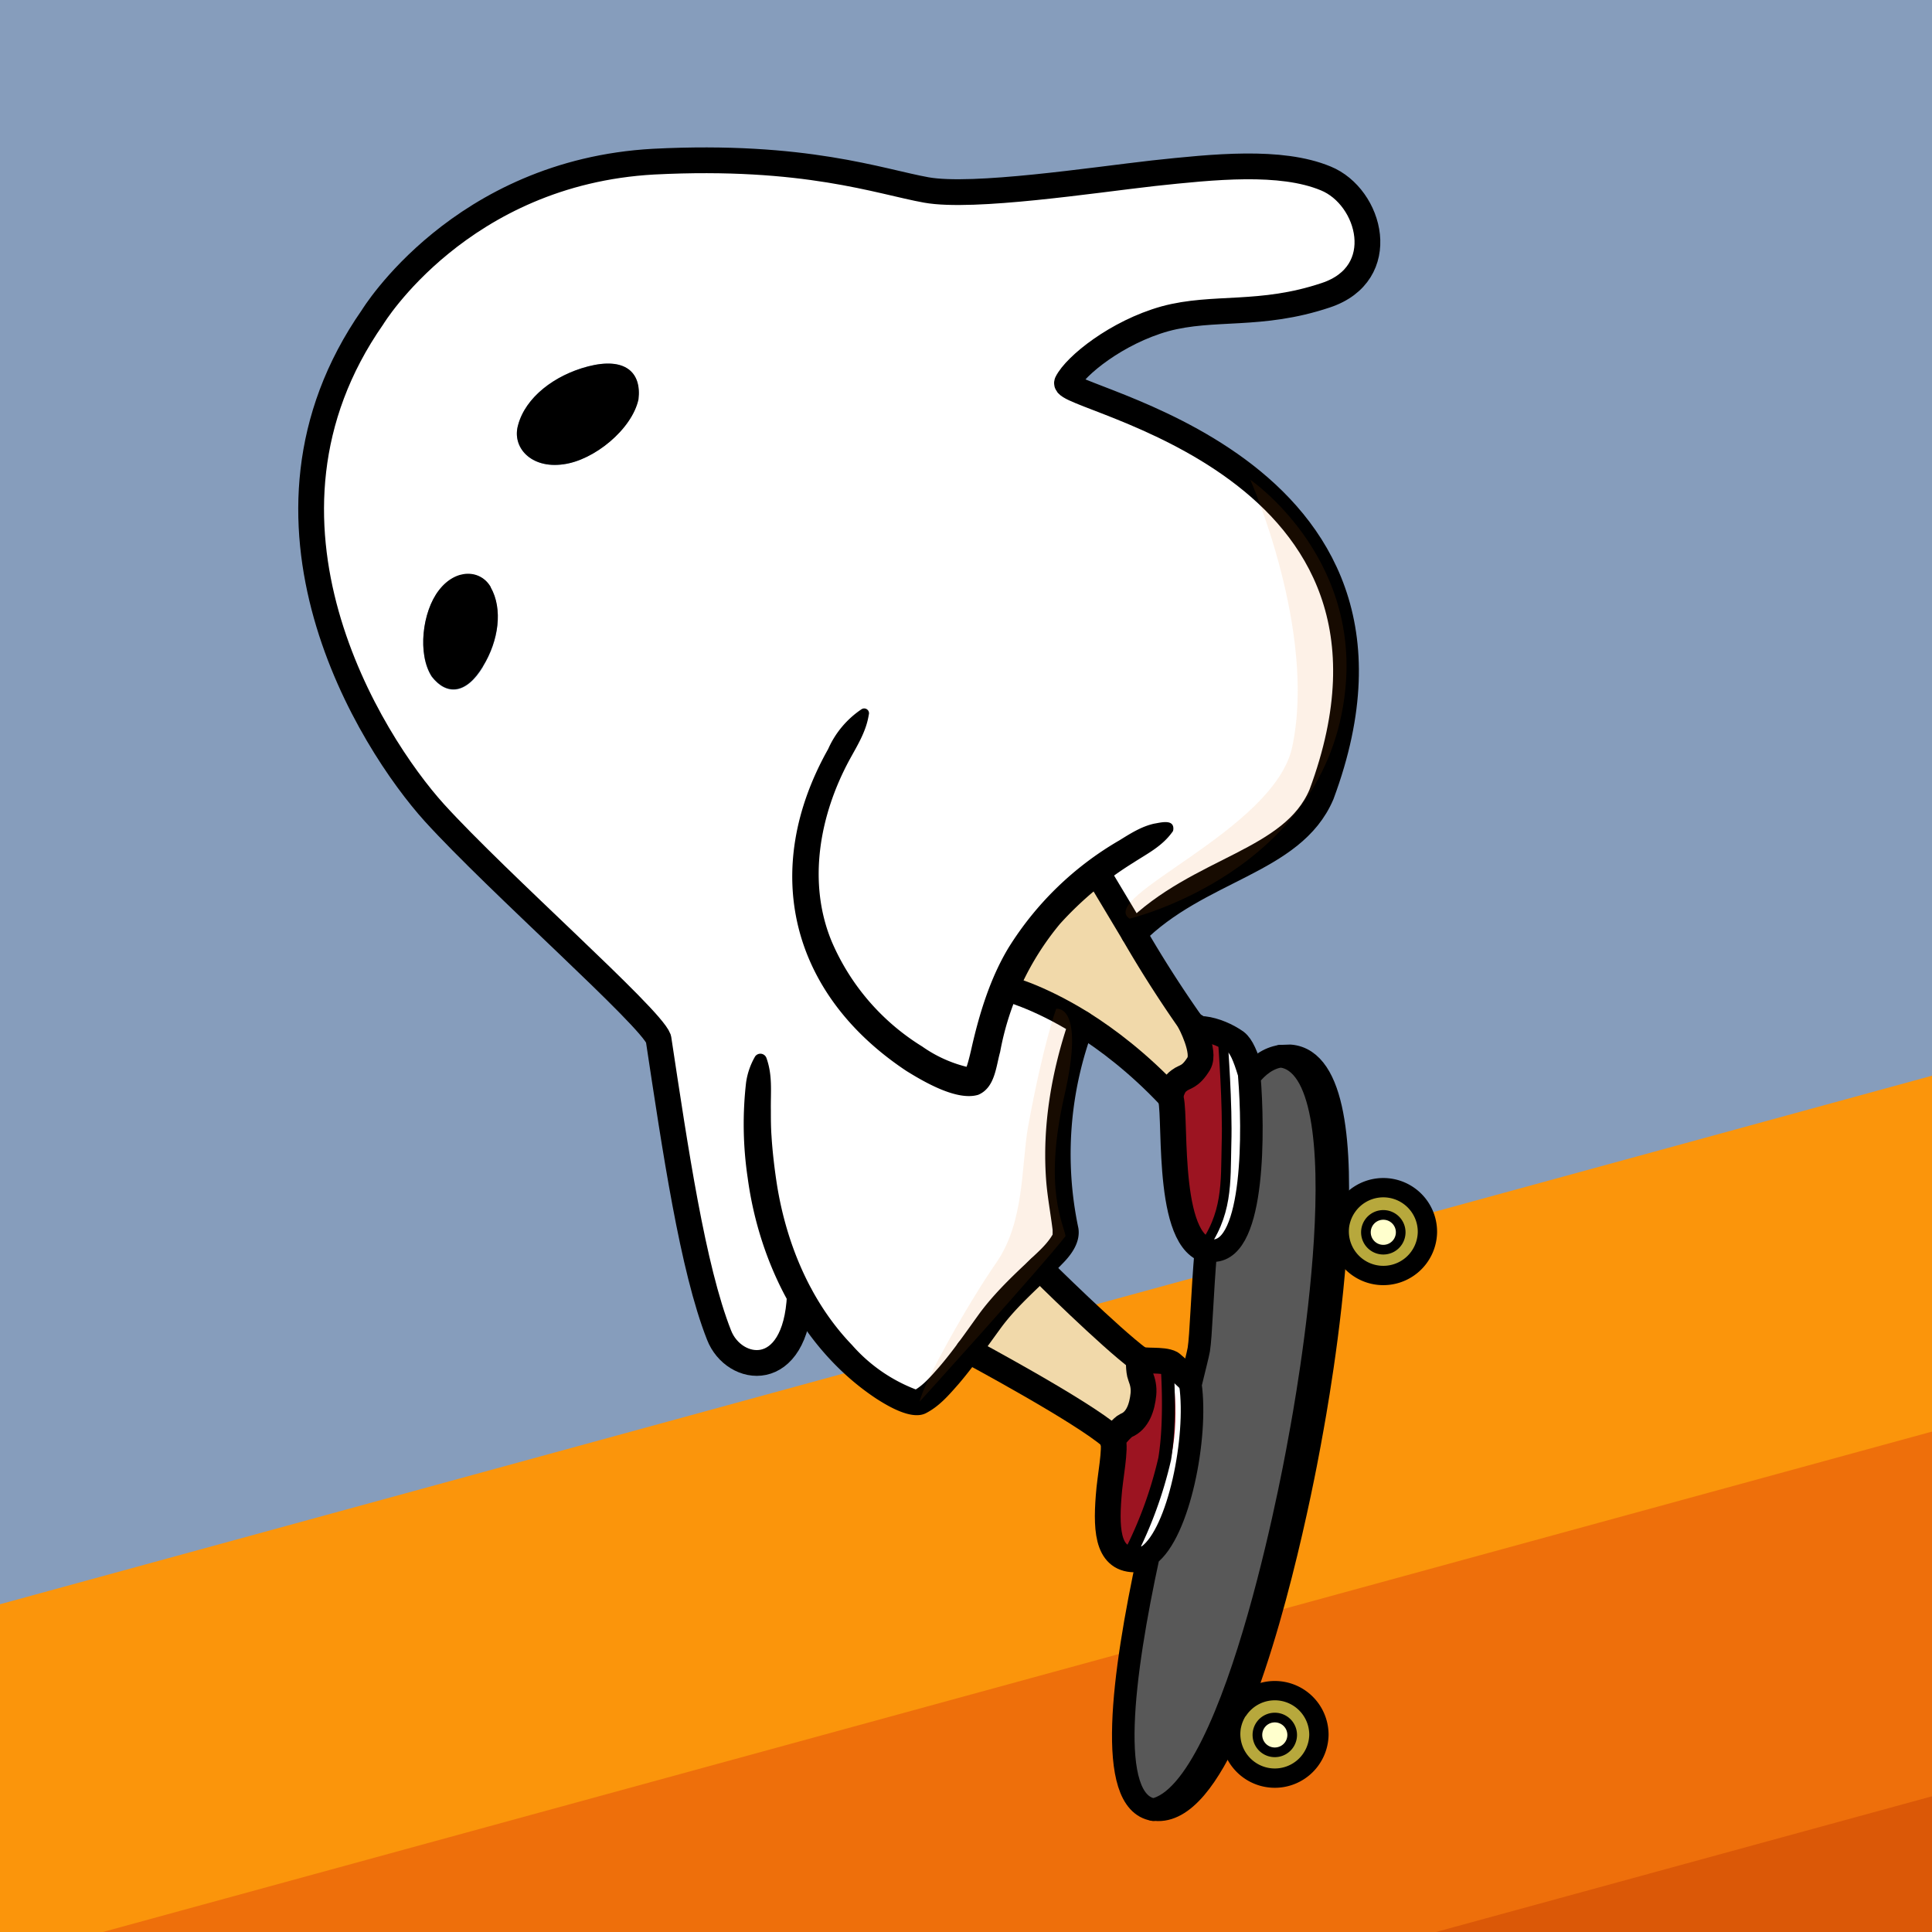 <svg xmlns="http://www.w3.org/2000/svg" xml:space="preserve" width="600" height="600" style="enable-background:new 0 0 600 600"><style>.st4{fill:#f1d9aa}.st5{fill:#fff}.st8{fill:#ffffcd}.st9{fill:#b7a83c}.st10{fill:#9c1421}.st11,.st12,.st13,.st14{fill:none;stroke:#000;stroke-width:8;stroke-linecap:round;stroke-linejoin:round;stroke-miterlimit:10}.st12,.st13,.st14{stroke-width:7}.st13,.st14{stroke-width:6}.st14{stroke-width:3}.st16{opacity:.1;fill:#ef6f0b}</style><g id="bg"><path d="M-18.8-17.9h632.5v632.5H-18.8z" style="fill:#869dbc"/><path d="M-133.7 421.1h869.1V703h-869.1z" style="fill:#fb950b" transform="rotate(-15.3 300.8 562)"/><path d="M-40.4 506.1h869.1V788H-40.4z" style="fill:#ee6f0b" transform="rotate(-15.3 394.1 647)"/><path d="M62.9 591.1H932V873H62.9z" style="fill:#db5807" transform="rotate(-15.3 497.4 732)"/></g><g id="ghost"><path d="m340.6 270.7 11.5 19.2a367.6 367.6 0 0 0 17.4 27.3c.5.7 1.1 1.2 1.8 1.6 0 0 4.5 4.7 1 11.5-2.4 4.5-4.3 3.9-6 5.2-1.7 1.2-2 2.3-3 5a140.7 140.7 0 0 0-27.4-22.7c-14-8.7-23.9-11-23.9-11a80 80 0 0 1 28.6-36z" class="st4"/><path d="M323 393.8c.5.6 21.8 21.6 30.7 28.2 0 0-.2 3.6.5 5.4.7 1.8 1.1 3.5 1 5.6-.5 3.9-1.8 8.2-5.5 9.7a19 19 0 0 0-4.1 4.2c-.1-.2-.2-.5-.4-.6-9.1-8-44.4-27-44.4-27 2-2.5 4-5.4 6.2-8.4 4.7-6.7 11-12.4 16-17z" class="st4"/><path d="M352.1 483s8.9-17.2 11-29.9c2-12.6.6-29.7.6-29.7 1.9.7 3.4 1.7 3.8 3.2l.4 2c2.3 16.5-3.6 46.3-13 53-1 .7-1.8 1.1-2.8 1.3z" class="st5"/><path d="M203 50.2c47-2.4 70.2 6.2 84.7 8.8 14.6 2.6 51.8-3.1 70.5-5.2 18.7-2 39.5-4.2 53.5 1.6 14 5.7 20.3 29.6 0 36.3-20.3 6.8-34.8 3.2-49.9 7.3-15 4.2-27.8 14.6-30.4 19.8-2.6 5.2 117.5 24.4 79 127.9-9 21.2-38.1 22.9-58.3 43.2l-11.5-19.2a80 80 0 0 0-28.6 36.1s9.9 2.3 23.9 11c-13.4 38.8-4 60.6-5 66-.5 2.7-3.7 6-8 10-4.9 4.7-11.2 10.4-16 17.1l-6 8.5a58.2 58.2 0 0 1-15.3 16c-2.5 1.2-12.4-.2-25-16l-12.2-17.2c-4 29.2-21.5 17.5-25.1 12.4-2.8-4-13.5-57.7-18.7-92-2.6-6.8-50-48.4-69.7-70.2-19.7-21.9-63.3-90.7-19.2-153.9 0 0 27.3-45 87.3-48.3zm-4.8 73.8c1-8.4-4-13.1-15.6-10.2-10.4 2.7-19.4 9.6-21.7 18.2-2 7 4 13.6 14 12.2 9.6-1.3 21.4-11 23.3-20.2zM150 207c4.9-8 6.2-17.8 2.4-24.5-3-5.5-10.8-6-16.1.9-5.2 6.7-6.7 20-2.2 26.8 4.5 5.8 10.6 5.7 16-3.2z" class="st5"/><path d="M358.8 562h-.6c26.4-5.2 45.5-115.7 45.5-115.7 1.6-8.5 21.3-115.1-6-118.3 1-.1 2-.2 3 0 27.9 2.2 8 109.7 6.4 118.2 0 0-8.7 50.4-22.5 84.7a13.4 13.4 0 0 0-2.2 5.3c-6.9 15.6-14.9 26.7-23.6 25.9z" style="fill:#674a3c"/><path d="M358.2 562c-14.8-2.4-9.5-42-1.5-79 9.4-6.9 15.3-36.6 13-53 1.3-5.4 2.3-9.2 2.6-10.9.7-4.4 1-16.8 2.2-31 .7.3 1.6.4 2.4.3 12.9-.3 12.4-38 11.1-54 2.7-3.5 5.9-5.8 9.7-6.4 27.3 3.2 7.6 109.8 6 118.3 0 0-19 110.5-45.5 115.7z" style="fill:#585858"/><path d="M424.2 382.7a5.4 5.4 0 1 1 10.8 0 5.4 5.4 0 0 1-10.8 0z" class="st8"/><path d="M429.6 377.3a5.4 5.4 0 1 0 0 10.8 5.4 5.4 0 0 0 0-10.8zm0 19.1a13.7 13.7 0 0 1-13.5-16.3l2.2-5.3a13.7 13.7 0 0 1 25 7.9c0 7.5-6.1 13.7-13.7 13.7z" class="st9"/><path d="M182.6 113.8c11.5-3 16.7 1.8 15.7 10.2-2 9.3-13.8 19-23.4 20.2-10 1.4-16-5.3-14-12.2 2.3-8.6 11.3-15.5 21.7-18.2z"/><path d="M383.8 323.7s1.5 19.6 1.1 31.6c-.3 12 .5 22-8 33.1-.8 0-1.7 0-2.4-.3-12.9-4.2-8.9-45.3-11.2-47.6 1-2.7 1.3-3.8 3-5 1.7-1.3 3.5-.7 6-5.2 3.5-6.8-1-11.5-1-11.5.7.5 1.6.8 2.5.8 3.5.4 7.3 2.1 10 4z" class="st10"/><path d="M384.9 334.3c1.3 16 1.7 53.7-11 54.1 8.4-11.2 7.6-21.1 7.9-33.1.4-12-1.1-31.6-1.1-31.6a9 9 0 0 1 3.3 3.7c.3.6.6 3.2.9 7z" class="st5"/><path d="M352.5 427.4c-.7-1.8-.5-5.4-.5-5.4 1.4 1 7.7 1 11.9 2.7 0 0 3 16-.7 29.7-3.4 12.4-11 29.8-11 29.8-9.7 1.1-10.4-8-9.6-19.5.4-6 2.3-14.7 1.3-17.8.5-.7 3-3.7 4.1-4.2 3.7-1.5 5-5.8 5.4-9.7.3-2.1-.2-3.8-.9-5.6z" class="st10"/><path d="M152.4 182.4c3.8 6.7 2.5 16.5-2.4 24.5-5.3 8.9-11.4 9-15.9 3.2-4.5-6.9-3-20.1 2.2-26.8 5.3-6.9 13-6.4 16.1-1z"/><path d="M238 328.5c2 5.5 1.3 10.7 1.4 16.3 0 2.6 0 5.3.2 8 .3 5 1 10.8 1.8 15.8 3 18 10.4 35.8 23.2 49.1a50.2 50.2 0 0 0 19.8 13.8h.2-.1l-.6.3c3-1.7 5.4-4.6 7.8-7.3 4.3-5 8.3-10.8 12.2-16.2 4.2-5.8 9.5-11 14.5-15.7 3-3 6.5-5.7 8.5-9.2V382c-.6-5-1.6-10.2-2-15.3-1.3-17 1.7-34.2 7.2-50.2 1.8-4.9 9.1-2.5 7.6 2.6a110.9 110.9 0 0 0-4.8 62.3c.7 4.4-2.2 8.3-5 11.1-6.6 6.9-14 12.8-19.5 20.5-4.1 5.6-8 11.3-12.6 16.7-3 3.4-6 7-10.3 9.2-4.4 2.2-11.7-2.2-15.3-4.5-23-15.2-36.4-41.8-40-68.6a113.4 113.4 0 0 1-.5-29.6c.4-2.8 1.3-5.5 2.8-8.1a2 2 0 0 1 3.5.4z"/><path d="M248.4 402.2c-1.2 27.2-20.5 24.3-25.1 12.4-8.2-20.8-13.6-57.7-18.8-92-2.5-6.8-49.8-48.4-69.6-70.2-19.8-21.9-63.3-90.7-19.2-153.9 0 0 27.3-45 87.3-48.3 47-2.4 70.2 6.2 84.7 8.8 14.6 2.6 51.8-3.1 70.5-5.2 18.7-2 39.5-4.2 53.5 1.6 14 5.7 20.3 29.6 0 36.3-20.3 6.8-34.8 3.2-49.9 7.3-15 4.2-27.8 14.6-30.4 19.8-2.6 5.2 117.5 24.4 79 127.9-9 21.2-38.1 22.9-58.3 43.2" class="st11"/><path d="M323 393.8s0 0 0 0c.5.6 21.8 21.6 30.7 28.2" class="st11"/><path d="M300.8 419.4s35.3 18.9 44.4 26.9c.2.1.3.3.4.6" class="st11"/><path d="m345.6 446.9-.2.1" class="st11"/><path d="M364 258.5c-3.2 4.4-7.7 6.6-12 9.4a106 106 0 0 0-22.8 19 86.6 86.6 0 0 0-18.6 39.8c-1.3 4.6-1.6 11.1-6.8 13.3-6.6 2-16.8-4-22.3-7.4-36-23.9-45.5-62.3-24.3-100a29 29 0 0 1 10.3-12.3 1.5 1.5 0 0 1 2.3 1.7c-.8 5.2-3.6 9.6-6 14-9.3 17.2-13.1 38.1-5.5 56.4a71.2 71.2 0 0 0 28.1 32.6 41 41 0 0 0 14.6 6.5c-.5 0-1 .3-1.3.7l.4-.7c.6-1.5 1.4-5 1.8-6.8 2.4-10.4 5.7-21 11.2-30.2a98.9 98.9 0 0 1 34.5-33.5c3.4-2.1 6.8-4.3 10.8-5.2 1.9-.3 6-1.5 6 1.5 0 .5-.1.9-.4 1.2z"/><path d="M354 484.2c-9.8 1.1-10.6-8-9.7-19.5.4-6 2.3-14.7 1.3-17.8.5-.7 3-3.7 4.1-4.2 3.7-1.5 5-5.8 5.4-9.7.2-2.1-.2-3.8-.9-5.6-.7-1.8-.5-5.4-.5-5.4 1.4 1 7.4 0 10 1.4 0 0 3.8 3.2 5.6 5" class="st11"/><path d="M371.3 318.8v0c.7.5 1.6.8 2.5.8 3.5.4 7.3 2.1 10 4 1.7 1.3 3 4.4 4.5 9.3" class="st11"/><path d="M374.5 388.1c-12.9-4.2-8.9-45.3-11.2-47.6" class="st11"/><path d="M312 306.8s9.9 2.3 23.9 11c8.1 5.1 17.7 12.4 27.4 22.7" class="st11"/><path d="M340.6 270.7v0l11.5 19.2a367.6 367.6 0 0 0 17.4 27.3c.5.7 1.1 1.2 1.8 1.6" class="st11"/><path d="M363.3 340.5c1-2.7 1.3-3.8 3-5 1.7-1.3 3.3-.8 6-5.2 2.2-3.7-2.8-13-2.8-13" class="st11"/><path d="M384.6 531c13.8-34.4 22.5-84.8 22.5-84.8 1.6-8.6 21.5-116-6.4-118.3l-3 .1" class="st12"/><path d="M358.2 562h.6c8.7.9 16.7-10.2 23.6-25.8" class="st12"/><path d="M397.7 328c27.3 3.2 7.6 109.8 6 118.3 0 0-19 110.5-45.5 115.7-14.8-2.4-9.5-42-1.5-79 9.4-6.9 15.3-36.6 13-53 1.3-5.4 2.3-9.2 2.6-10.9.7-4.4 1-16.8 2.2-31 .7.3 1.6.4 2.4.3 12.9-.3 12.4-38 11.1-54 2.7-3.5 5.9-5.8 9.7-6.4z" class="st12"/><path d="M418.3 374.8a13.7 13.7 0 0 1 25 7.9 13.7 13.7 0 1 1-27.2-2.6s0 0 0 0c.4-2 1.1-3.7 2.2-5.3z" class="st13"/><path d="M435 382.7a5.4 5.4 0 1 1-10.8 0 5.4 5.4 0 0 1 10.8 0z" class="st14"/><path d="M362.4 423.4s1.4 17-.7 29.7a128 128 0 0 1-10.9 29.8" style="fill:none;stroke:#000;stroke-width:4;stroke-linecap:round;stroke-linejoin:round;stroke-miterlimit:10"/><path d="M379.8 323.7s1.5 19.6 1.1 31.6c-.3 12 .5 22-8 33.1" class="st14"/><path d="M388.3 149s20.7 46.9 13 83c-5.5 25.8-60.7 46.5-50.5 53.3 0 0 61.3-14.6 67-71.2 4.3-42-29.5-65.1-29.5-65.1z" class="st16"/><path d="M401.3 538.8a5.4 5.4 0 0 1-10.8 0 5.4 5.4 0 0 1 10.8 0z" class="st8"/><path d="M401.3 538.8a5.4 5.4 0 1 0-10.8 0 5.4 5.4 0 0 0 10.8 0zm-5.4-13.8a13.7 13.7 0 1 1-13.5 11.2l2.2-5.3c2.5-3.5 6.6-5.9 11.3-5.9z" class="st9"/><path d="M384.6 531a13.7 13.7 0 0 1 25 7.8 13.7 13.7 0 1 1-27.2-2.6s0 0 0 0c.4-2 1.1-3.7 2.2-5.3z" class="st13"/><path d="M401.3 538.8a5.4 5.4 0 0 1-10.8 0 5.4 5.4 0 0 1 10.8 0z" class="st14"/><path d="M328 313.3s-4 10.8-8.7 36.5c-2.2 12.3-1 29.6-10 42.5-9 13-22.6 37.4-23.7 43 0 0 37.5-41.4 45.3-51.4-.4-3.5-7-14.3-.4-43.4 6.7-29-2.5-27.2-2.5-27.2z" class="st16"/></g></svg>